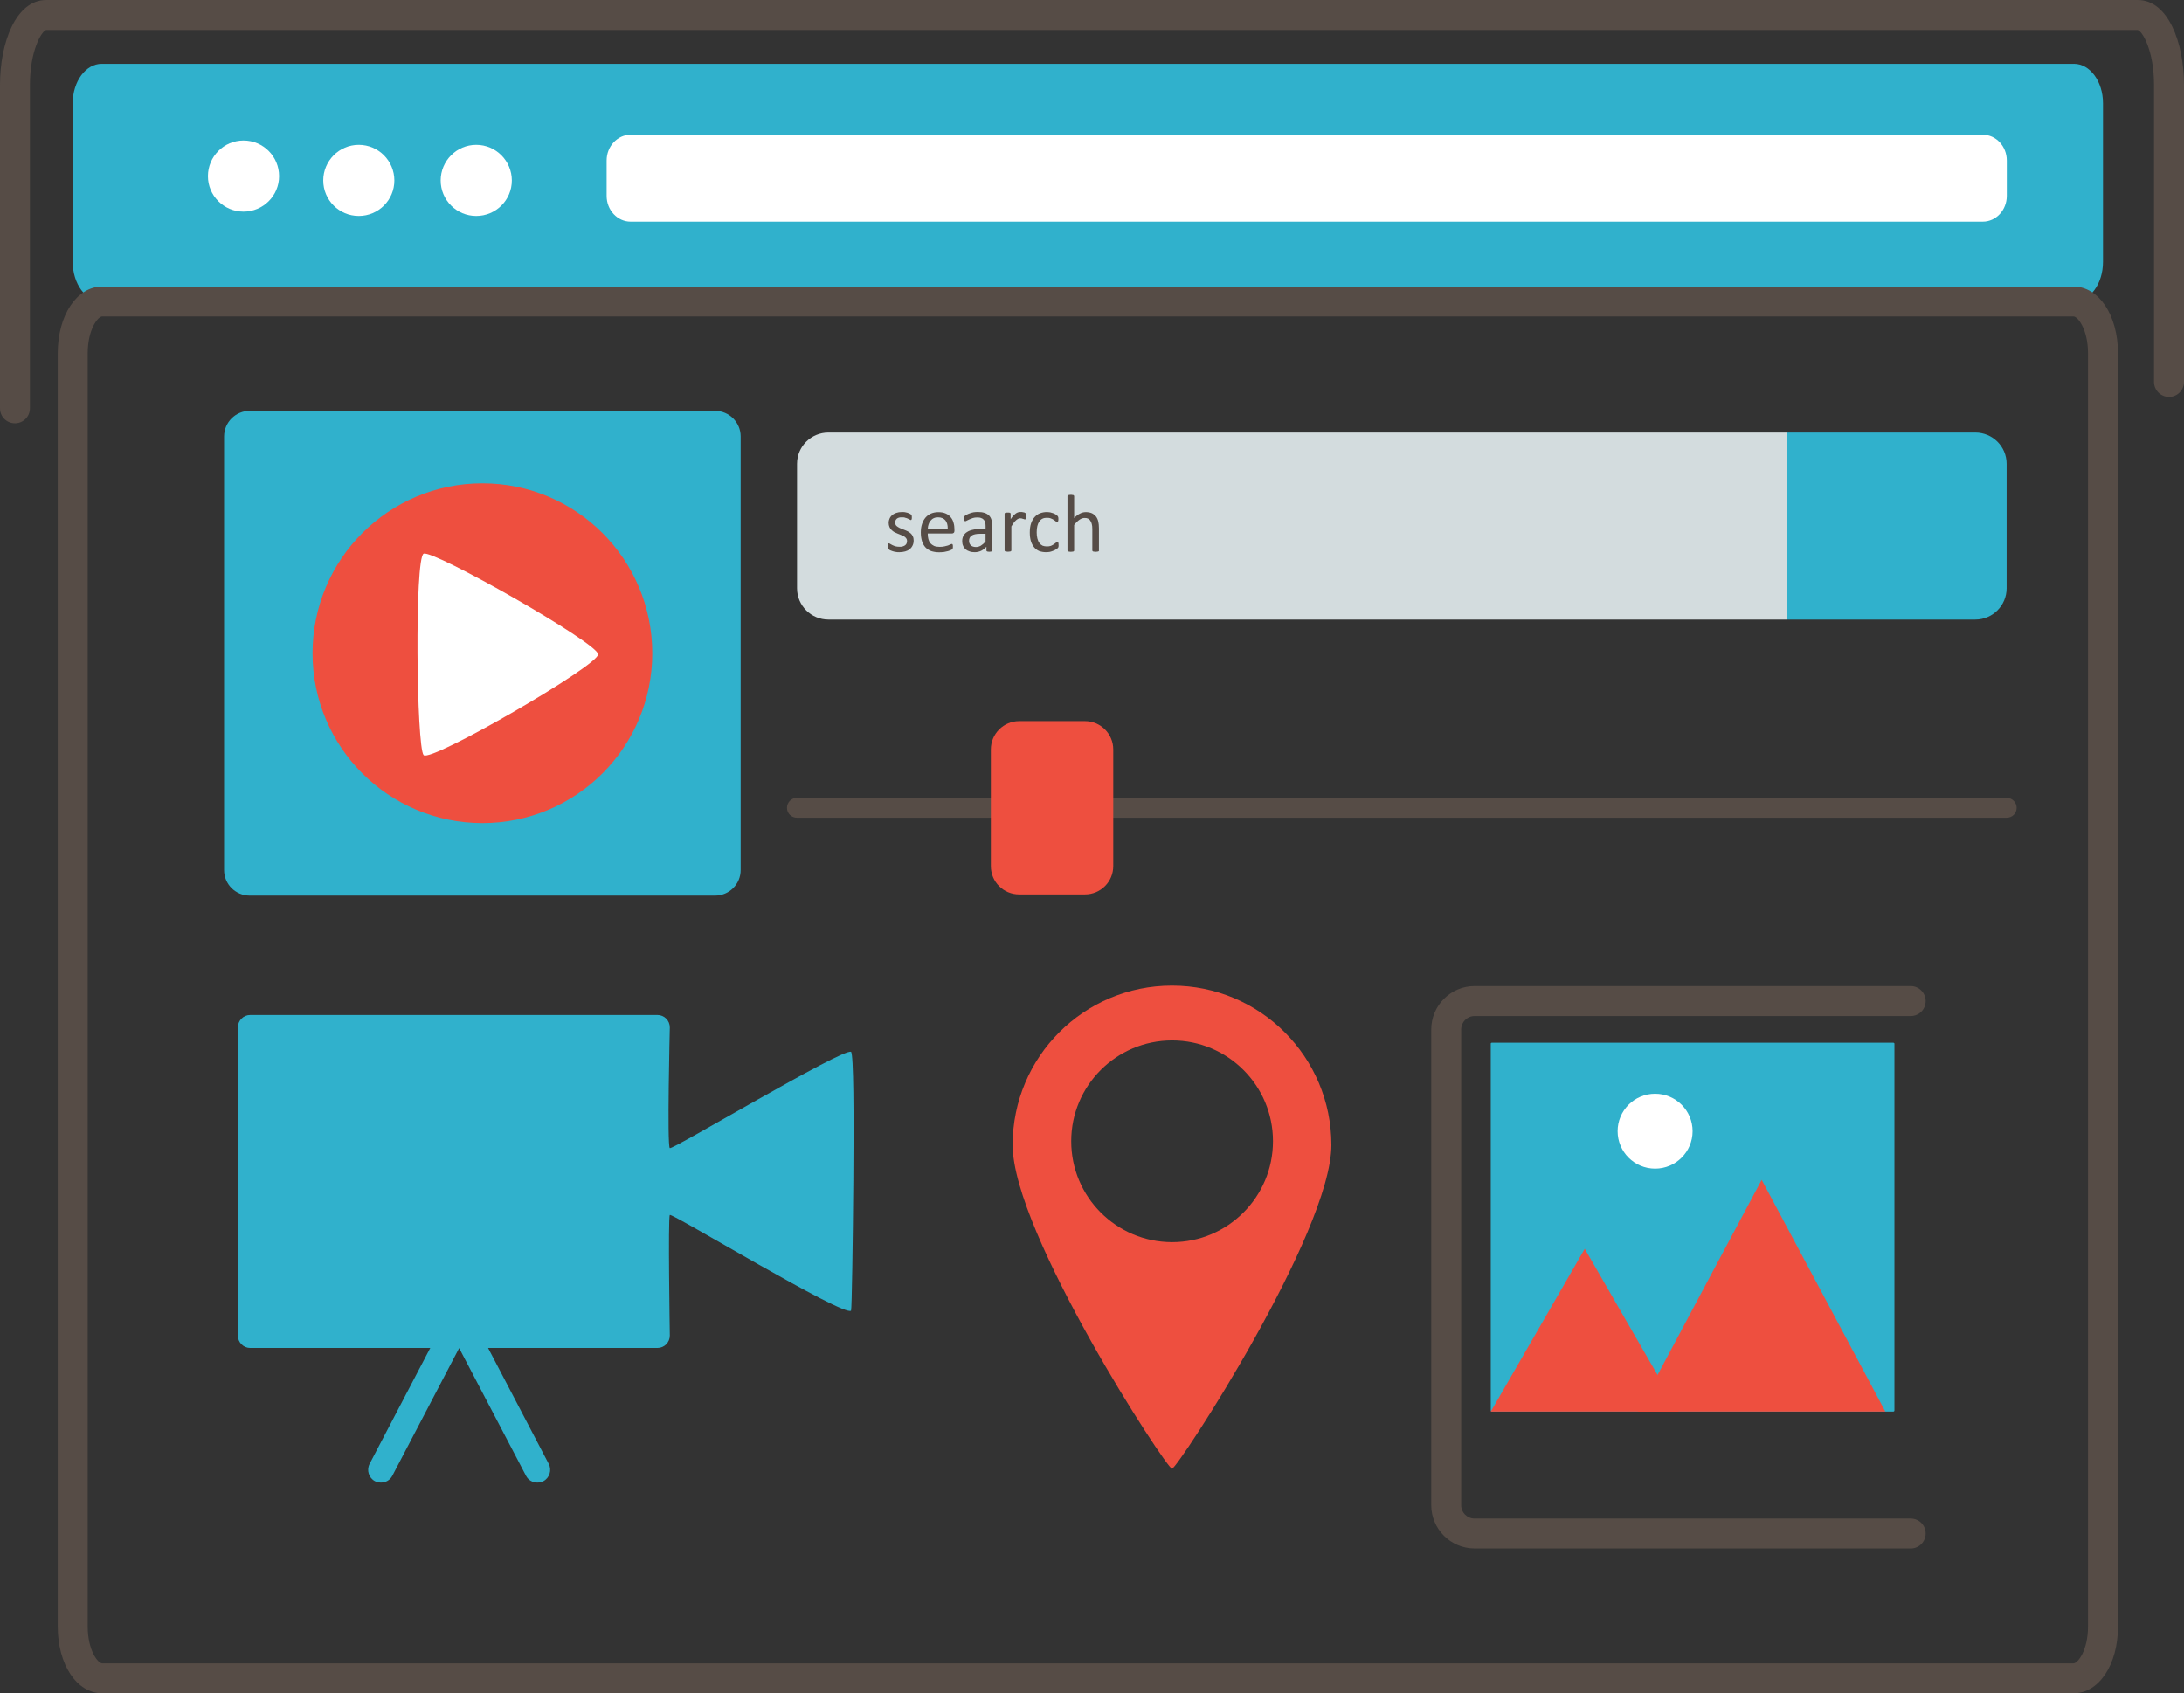 <?xml version="1.0" encoding="UTF-8" standalone="no"?> <!-- Created with Inkscape (http://www.inkscape.org/) --> <svg xmlns:dc="http://purl.org/dc/elements/1.1/" xmlns:cc="http://creativecommons.org/ns#" xmlns:rdf="http://www.w3.org/1999/02/22-rdf-syntax-ns#" xmlns:svg="http://www.w3.org/2000/svg" xmlns="http://www.w3.org/2000/svg" xmlns:sodipodi="http://sodipodi.sourceforge.net/DTD/sodipodi-0.dtd" xmlns:inkscape="http://www.inkscape.org/namespaces/inkscape" width="51.443mm" height="39.885mm" viewBox="0 0 51.443 39.885" version="1.1" id="svg2865" inkscape:version="0.92.4 (5da689c313, 2019-01-14)" sodipodi:docname="content-strategy.svg"><rect x="0" y="0" width="51.443" height="39.885" fill="#333333" stroke="none"/><defs id="defs2859"></defs><g inkscape:label="Layer 1" inkscape:groupmode="layer" id="layer1" transform="translate(255.531,8.009)"><path d="m -255.178,1.961 c -0.195,0 -0.353,-0.155 -0.353,-0.353 v -7.62 c 0,-0.991 0.374,-1.997 1.089,-1.997 h 49.265 c 0.715,0 1.089,1.005 1.089,1.997 v 6.999 c 0,0.194 -0.158,0.353 -0.353,0.353 -0.195,0 -0.353,-0.159 -0.353,-0.353 V -6.012 c 0,-0.794 -0.271,-1.263 -0.386,-1.291 h -49.263 c -0.113,0.028 -0.383,0.501 -0.383,1.291 v 7.62 c 0,0.198 -0.158,0.353 -0.353,0.353" style="fill:#564c46;fill-opacity:1;fill-rule:nonzero;stroke:none;stroke-width:0.035" id="path1838" inkscape:connector-curvature="0"></path><path d="m -238.085,12.484 c 0,0.335 -0.271,0.603 -0.605,0.603 h -10.958 c -0.334,0 -0.605,-0.268 -0.605,-0.603 V 2.271 c 0,-0.332 0.271,-0.603 0.605,-0.603 h 10.958 c 0.334,0 0.605,0.272 0.605,0.603 V 12.484" style="fill:#30b1cc;fill-opacity:1;fill-rule:nonzero;stroke:none;stroke-width:0.035" id="path1870" inkscape:connector-curvature="0"></path><path d="m -227.923,21.25 c -0.001,0 -0.002,0 -0.004,0 -1.31,-0.004 -2.372,-1.065 -2.372,-2.378 0,-1.309 1.062,-2.371 2.372,-2.374 0.001,0 0.003,0 0.004,0 1.312,0 2.376,1.062 2.376,2.374 0,1.312 -1.064,2.378 -2.376,2.378 z m 0,-6.043 c -0.001,0 -0.002,0 -0.004,0 v 0 c -2.072,0 -3.752,1.679 -3.752,3.754 0,2.071 3.626,7.624 3.752,7.624 v -0.004 c 0.001,0 0.003,0.004 0.004,0.004 0.127,0 3.752,-5.553 3.752,-7.624 0,-2.074 -1.68,-3.754 -3.752,-3.754" style="fill:#ee4f3f;fill-opacity:1;fill-rule:nonzero;stroke:none;stroke-width:0.035" id="path1872" inkscape:connector-curvature="0"></path><path d="m -246.825,26.472 c -0.077,0.148 -0.02,0.332 0.128,0.409 0.045,0.021 0.093,0.032 0.14,0.032 0.109,0 0.214,-0.057 0.268,-0.162 l 1.573,-3.006 1.574,3.006 c 0.054,0.106 0.159,0.162 0.268,0.162 0.047,0 0.095,-0.011 0.14,-0.032 0.148,-0.078 0.205,-0.261 0.128,-0.409 l -1.429,-2.731 h -1.361 l -1.429,2.731" style="fill:#30b1cc;fill-opacity:1;fill-rule:nonzero;stroke:none;stroke-width:0.035" id="path1874" inkscape:connector-curvature="0"></path><path d="m -235.485,16.767 c -0.199,-0.092 -4.201,2.311 -4.269,2.268 -0.068,-0.046 0,-2.843 0,-2.843 0,-0.162 -0.13,-0.293 -0.29,-0.293 h -9.594 c -0.16,0 -0.29,0.131 -0.29,0.293 l -0.004,3.609 0.004,3.648 c 0,0.162 0.13,0.293 0.29,0.293 h 4.242 1.361 3.991 c 0.16,0 0.29,-0.131 0.29,-0.293 0,0 -0.045,-2.783 0,-2.84 0.044,-0.053 4.114,2.417 4.269,2.254 0.018,-0.049 0.043,-1.619 0.054,-3.062 0.012,-1.549 0.007,-2.977 -0.054,-3.034" style="fill:#30b1cc;fill-opacity:1;fill-rule:nonzero;stroke:none;stroke-width:0.035" id="path1876" inkscape:connector-curvature="0"></path><path d="m -205.996,-1.839 c 0,0.515 -0.306,0.931 -0.683,0.931 h -46.457 c -0.376,0 -0.682,-0.416 -0.682,-0.931 V -5.578 c 0,-0.512 0.306,-0.928 0.682,-0.928 h 46.457 c 0.377,0 0.683,0.416 0.683,0.928 v 3.739" style="fill:#30b1cc;fill-opacity:1;fill-rule:nonzero;stroke:none;stroke-width:0.035" id="path1878" inkscape:connector-curvature="0"></path><path d="m -208.262,-3.395 c 0,0.335 -0.253,0.607 -0.565,0.607 h -31.85 c -0.312,0 -0.565,-0.272 -0.565,-0.607 v -0.833 c 0,-0.335 0.253,-0.607 0.565,-0.607 h 31.85 c 0.312,0 0.565,0.272 0.565,0.607 v 0.833" style="fill:#ffffff;fill-opacity:1;fill-rule:nonzero;stroke:none;stroke-width:0.035" id="path1880" inkscape:connector-curvature="0"></path><path d="m -248.957,-3.86 c 0,0.462 -0.375,0.836 -0.838,0.836 -0.463,0 -0.838,-0.374 -0.838,-0.836 0,-0.462 0.375,-0.84 0.838,-0.84 0.463,0 0.838,0.377 0.838,0.84" style="fill:#ffffff;fill-opacity:1;fill-rule:nonzero;stroke:none;stroke-width:0.035" id="path1882" inkscape:connector-curvature="0"></path><path d="m -246.242,-3.758 c 0,0.462 -0.375,0.836 -0.838,0.836 -0.462,0 -0.837,-0.374 -0.837,-0.836 0,-0.462 0.375,-0.84 0.837,-0.84 0.463,0 0.838,0.377 0.838,0.84" style="fill:#ffffff;fill-opacity:1;fill-rule:nonzero;stroke:none;stroke-width:0.035" id="path1884" inkscape:connector-curvature="0"></path><path d="m -243.475,-3.758 c 0,0.462 -0.375,0.836 -0.838,0.836 -0.463,0 -0.838,-0.374 -0.838,-0.836 0,-0.462 0.375,-0.84 0.838,-0.84 0.462,0 0.838,0.377 0.838,0.84" style="fill:#ffffff;fill-opacity:1;fill-rule:nonzero;stroke:none;stroke-width:0.035" id="path1886" inkscape:connector-curvature="0"></path><path d="m -240.167,7.379 c 0,2.208 -1.792,4 -4.001,4 -2.21,0 -4.001,-1.792 -4.001,-4 0,-2.212 1.791,-4.004 4.001,-4.004 2.209,0 4.001,1.792 4.001,4.004" style="fill:#ee4f3f;fill-opacity:1;fill-rule:nonzero;stroke:none;stroke-width:0.035" id="path1888" inkscape:connector-curvature="0"></path><path d="m -241.442,7.404 c -0.002,-0.265 -3.892,-2.473 -4.11,-2.371 -0.217,0.099 -0.169,4.568 0,4.745 0.169,0.176 4.112,-2.106 4.11,-2.374" style="fill:#ffffff;fill-opacity:1;fill-rule:nonzero;stroke:none;stroke-width:0.035" id="path1890" inkscape:connector-curvature="0"></path><path d="m -210.511,4.832 1.108,1.305 c 0.024,0.028 0.066,0.032 0.094,0.007 l 0.177,-0.152 c 0.029,-0.025 0.032,-0.067 0.008,-0.095 l -1.108,-1.302 c -0.038,0.046 -0.081,0.088 -0.129,0.131 -0.048,0.039 -0.098,0.074 -0.15,0.106" style="fill:#000000;fill-opacity:1;fill-rule:nonzero;stroke:none;stroke-width:0.035" id="path1892" inkscape:connector-curvature="0"></path><path d="m -210.357,4.448 c -0.037,0.049 -0.079,0.095 -0.127,0.134 -0.048,0.042 -0.1,0.074 -0.152,0.106 -0.359,0.191 -0.818,0.116 -1.093,-0.208 -0.315,-0.37 -0.27,-0.928 0.101,-1.245 0.371,-0.314 0.93,-0.268 1.245,0.102 0.275,0.325 0.276,0.79 0.026,1.111 z m -1.393,-1.355 c -0.45,0.381 -0.506,1.058 -0.123,1.51 0.343,0.402 0.921,0.49 1.361,0.229 0.052,-0.032 0.102,-0.067 0.15,-0.106 0.048,-0.042 0.091,-0.085 0.129,-0.131 0.328,-0.395 0.336,-0.977 -0.006,-1.379 -0.383,-0.452 -1.06,-0.508 -1.511,-0.123" style="fill:#000000;fill-opacity:1;fill-rule:nonzero;stroke:none;stroke-width:0.035" id="path1894" inkscape:connector-curvature="0"></path><path d="m -209.004,2.179 h -4.442 v 4.406 h 4.442 c 0.408,0 0.738,-0.332 0.738,-0.737 v -2.932 c 0,-0.409 -0.331,-0.737 -0.738,-0.737" style="fill:#30b1cc;fill-opacity:1;fill-rule:nonzero;stroke:none;stroke-width:0.035" id="path1896" inkscape:connector-curvature="0"></path><path d="m -236.019,2.179 c -0.407,0 -0.738,0.328 -0.738,0.737 v 2.932 c 0,0.406 0.331,0.737 0.738,0.737 h 22.572 v -4.406 h -22.572" style="fill:#d3dcde;fill-opacity:1;fill-rule:nonzero;stroke:none;stroke-width:0.035" id="path1898" inkscape:connector-curvature="0"></path><path d="m -234.01,4.723 c 0,0.042 -0.008,0.081 -0.025,0.116 -0.016,0.035 -0.039,0.064 -0.069,0.088 -0.03,0.025 -0.066,0.042 -0.107,0.053 -0.042,0.011 -0.087,0.018 -0.137,0.018 -0.031,0 -0.06,0 -0.088,-0.007 -0.028,-0.004 -0.053,-0.011 -0.074,-0.018 -0.022,-0.007 -0.041,-0.014 -0.056,-0.021 -0.015,-0.011 -0.026,-0.018 -0.034,-0.025 -0.007,-0.004 -0.012,-0.014 -0.015,-0.025 -0.003,-0.011 -0.005,-0.028 -0.005,-0.049 0,-0.011 7.1e-4,-0.021 0.002,-0.028 0.001,-0.011 0.003,-0.014 0.005,-0.021 0.002,-0.004 0.005,-0.007 0.008,-0.011 0.004,-0.004 0.007,-0.004 0.012,-0.004 0.007,0 0.017,0.004 0.031,0.014 0.014,0.007 0.031,0.018 0.051,0.028 0.02,0.011 0.044,0.018 0.071,0.028 0.028,0.007 0.059,0.011 0.095,0.011 0.027,0 0.051,0 0.073,-0.007 0.022,-0.007 0.041,-0.014 0.056,-0.025 0.016,-0.011 0.028,-0.025 0.037,-0.042 0.008,-0.018 0.013,-0.039 0.013,-0.064 0,-0.025 -0.006,-0.042 -0.019,-0.06 -0.012,-0.018 -0.029,-0.032 -0.049,-0.046 -0.021,-0.011 -0.043,-0.021 -0.069,-0.032 -0.025,-0.011 -0.052,-0.021 -0.079,-0.032 -0.027,-0.011 -0.054,-0.025 -0.079,-0.035 -0.026,-0.014 -0.049,-0.032 -0.07,-0.053 -0.021,-0.018 -0.037,-0.042 -0.049,-0.071 -0.012,-0.028 -0.019,-0.06 -0.019,-0.099 0,-0.032 0.007,-0.067 0.02,-0.095 0.013,-0.032 0.033,-0.06 0.059,-0.081 0.026,-0.025 0.059,-0.042 0.098,-0.056 0.04,-0.014 0.085,-0.021 0.138,-0.021 0.023,0 0.046,0 0.069,0.004 0.023,0.004 0.044,0.011 0.062,0.014 0.019,0.007 0.035,0.014 0.048,0.021 0.013,0.007 0.023,0.011 0.03,0.018 0.007,0.004 0.011,0.007 0.013,0.014 0.002,0.004 0.004,0.007 0.005,0.011 0.001,0.007 0.002,0.011 0.003,0.018 7.1e-4,0.007 0.001,0.018 0.001,0.028 0,0.011 -7.2e-4,0.018 -0.001,0.028 -0.001,0.007 -0.003,0.014 -0.005,0.018 -0.002,0.007 -0.005,0.011 -0.008,0.011 -0.003,0.004 -0.007,0.004 -0.011,0.004 -0.006,0 -0.014,-0.004 -0.025,-0.011 -0.011,-0.007 -0.025,-0.014 -0.042,-0.021 -0.017,-0.007 -0.037,-0.018 -0.061,-0.021 -0.023,-0.011 -0.05,-0.011 -0.08,-0.011 -0.027,0 -0.05,0 -0.071,0.007 -0.02,0.007 -0.037,0.014 -0.05,0.025 -0.013,0.014 -0.023,0.025 -0.03,0.042 -0.007,0.014 -0.01,0.032 -0.01,0.049 0,0.025 0.007,0.046 0.019,0.064 0.013,0.014 0.029,0.032 0.05,0.042 0.02,0.014 0.044,0.025 0.07,0.035 0.026,0.011 0.053,0.021 0.08,0.032 0.027,0.011 0.054,0.021 0.08,0.035 0.026,0.014 0.05,0.032 0.07,0.049 0.021,0.018 0.037,0.042 0.049,0.071 0.013,0.025 0.019,0.056 0.019,0.095" style="fill:#564c46;fill-opacity:1;fill-rule:nonzero;stroke:none;stroke-width:0.035" id="path1900" inkscape:connector-curvature="0"></path><path d="m -233.208,4.441 c 0.002,-0.081 -0.017,-0.148 -0.055,-0.194 -0.039,-0.046 -0.097,-0.071 -0.173,-0.071 -0.039,0 -0.074,0.007 -0.103,0.021 -0.03,0.014 -0.054,0.035 -0.074,0.06 -0.02,0.021 -0.035,0.049 -0.046,0.085 -0.011,0.032 -0.017,0.064 -0.018,0.099 z m 0.159,0.049 c 0,0.025 -0.006,0.042 -0.019,0.053 -0.012,0.011 -0.027,0.014 -0.043,0.014 h -0.568 c 0,0.049 0.005,0.092 0.015,0.131 0.01,0.039 0.026,0.071 0.048,0.099 0.023,0.025 0.052,0.046 0.088,0.064 0.036,0.014 0.08,0.021 0.132,0.021 0.041,0 0.078,-0.004 0.11,-0.011 0.032,-0.007 0.06,-0.014 0.083,-0.021 0.023,-0.011 0.043,-0.018 0.058,-0.025 0.015,-0.007 0.026,-0.011 0.034,-0.011 0.004,0 0.008,0.004 0.012,0.004 0.003,0.004 0.006,0.007 0.008,0.011 0.002,0.004 0.003,0.011 0.004,0.018 0.001,0.011 0.001,0.018 0.001,0.032 0,0.007 -3.4e-4,0.014 -0.001,0.021 -3.4e-4,0.007 -0.001,0.011 -0.002,0.014 -7.1e-4,0.007 -0.002,0.011 -0.005,0.014 -0.002,0.004 -0.005,0.007 -0.008,0.011 -0.004,0.004 -0.014,0.011 -0.031,0.018 -0.017,0.007 -0.04,0.018 -0.067,0.025 -0.028,0.007 -0.059,0.014 -0.095,0.021 -0.036,0.004 -0.075,0.007 -0.116,0.007 -0.071,0 -0.133,-0.011 -0.186,-0.028 -0.053,-0.021 -0.098,-0.049 -0.135,-0.088 -0.036,-0.039 -0.064,-0.088 -0.082,-0.148 -0.018,-0.056 -0.028,-0.127 -0.028,-0.205 0,-0.074 0.01,-0.141 0.029,-0.198 0.019,-0.06 0.047,-0.109 0.083,-0.152 0.036,-0.042 0.08,-0.074 0.131,-0.095 0.051,-0.021 0.108,-0.032 0.171,-0.032 0.067,0 0.125,0.011 0.173,0.032 0.048,0.021 0.087,0.049 0.117,0.088 0.031,0.035 0.053,0.078 0.067,0.131 0.015,0.049 0.021,0.099 0.021,0.155 v 0.032" style="fill:#564c46;fill-opacity:1;fill-rule:nonzero;stroke:none;stroke-width:0.035" id="path1902" inkscape:connector-curvature="0"></path><path d="m -232.317,4.564 h -0.135 c -0.043,0 -0.081,0.004 -0.113,0.011 -0.032,0.007 -0.059,0.018 -0.08,0.032 -0.021,0.014 -0.036,0.032 -0.046,0.053 -0.01,0.021 -0.015,0.042 -0.015,0.071 0,0.042 0.014,0.078 0.043,0.106 0.028,0.025 0.068,0.039 0.119,0.039 0.042,0 0.08,-0.011 0.116,-0.032 0.035,-0.021 0.072,-0.053 0.111,-0.095 z m 0.157,0.395 c 0,0.007 -0.003,0.011 -0.008,0.014 -0.005,0.007 -0.012,0.007 -0.021,0.011 -0.009,0 -0.022,0.004 -0.039,0.004 -0.017,0 -0.03,-0.004 -0.04,-0.004 -0.01,-0.004 -0.017,-0.004 -0.022,-0.011 -0.005,-0.004 -0.006,-0.007 -0.006,-0.014 v -0.088 c -0.038,0.039 -0.08,0.071 -0.126,0.095 -0.047,0.021 -0.095,0.032 -0.147,0.032 -0.045,0 -0.086,-0.004 -0.123,-0.018 -0.037,-0.011 -0.068,-0.028 -0.094,-0.049 -0.026,-0.025 -0.046,-0.049 -0.06,-0.085 -0.015,-0.032 -0.021,-0.067 -0.021,-0.109 0,-0.049 0.01,-0.092 0.03,-0.127 0.02,-0.035 0.048,-0.067 0.085,-0.088 0.037,-0.025 0.082,-0.042 0.136,-0.053 0.054,-0.014 0.114,-0.018 0.181,-0.018 h 0.119 v -0.067 c 0,-0.035 -0.003,-0.064 -0.01,-0.088 -0.007,-0.028 -0.018,-0.049 -0.034,-0.064 -0.015,-0.018 -0.036,-0.032 -0.061,-0.039 -0.025,-0.011 -0.055,-0.014 -0.092,-0.014 -0.039,0 -0.074,0.004 -0.104,0.014 -0.031,0.011 -0.059,0.021 -0.082,0.032 -0.023,0.011 -0.043,0.021 -0.059,0.028 -0.015,0.011 -0.027,0.014 -0.035,0.014 -0.005,0 -0.01,0 -0.013,-0.004 -0.004,0 -0.007,-0.004 -0.01,-0.011 -0.003,-0.004 -0.005,-0.011 -0.006,-0.021 -10e-4,-0.007 -0.002,-0.014 -0.002,-0.025 0,-0.018 7.1e-4,-0.028 0.003,-0.039 0.002,-0.007 0.008,-0.018 0.016,-0.025 0.009,-0.011 0.024,-0.018 0.044,-0.028 0.021,-0.014 0.045,-0.021 0.073,-0.032 0.027,-0.011 0.057,-0.018 0.09,-0.025 0.033,-0.004 0.065,-0.007 0.098,-0.007 0.062,0 0.115,0.007 0.158,0.021 0.043,0.014 0.079,0.035 0.105,0.06 0.027,0.028 0.047,0.06 0.059,0.102 0.012,0.039 0.018,0.088 0.018,0.141 v 0.582" style="fill:#564c46;fill-opacity:1;fill-rule:nonzero;stroke:none;stroke-width:0.035" id="path1904" inkscape:connector-curvature="0"></path><path d="m -231.366,4.151 c 0,0.014 -3.5e-4,0.025 -0.001,0.035 -3.5e-4,0.011 -0.002,0.018 -0.003,0.021 -0.002,0.007 -0.005,0.011 -0.007,0.014 -0.003,0.004 -0.007,0.004 -0.012,0.004 -0.005,0 -0.011,0 -0.018,-0.004 -0.007,-0.004 -0.016,-0.007 -0.025,-0.007 -0.009,-0.004 -0.02,-0.007 -0.031,-0.011 -0.012,0 -0.024,-0.004 -0.037,-0.004 -0.016,0 -0.032,0.004 -0.047,0.011 -0.015,0.007 -0.031,0.018 -0.048,0.032 -0.017,0.014 -0.035,0.035 -0.053,0.056 -0.018,0.025 -0.039,0.056 -0.061,0.092 v 0.564 c 0,0.007 -0.001,0.011 -0.004,0.014 -0.003,0.004 -0.007,0.007 -0.013,0.011 -0.006,0 -0.014,0.004 -0.024,0.004 -0.01,0 -0.023,0.004 -0.04,0.004 -0.015,0 -0.028,-0.004 -0.038,-0.004 -0.01,0 -0.018,-0.004 -0.025,-0.004 -0.006,-0.004 -0.01,-0.007 -0.012,-0.011 -0.002,-0.004 -0.003,-0.007 -0.003,-0.014 v -0.861 c 0,-0.004 7.1e-4,-0.011 0.003,-0.014 0.002,-0.004 0.006,-0.007 0.012,-0.007 0.006,-0.004 0.013,-0.007 0.022,-0.007 0.009,0 0.021,0 0.035,0 0.014,0 0.026,0 0.035,0 0.009,0 0.017,0.004 0.021,0.007 0.005,0 0.009,0.004 0.011,0.007 0.002,0.004 0.003,0.011 0.003,0.014 v 0.127 c 0.024,-0.035 0.046,-0.064 0.067,-0.085 0.021,-0.021 0.04,-0.039 0.059,-0.053 0.018,-0.011 0.037,-0.021 0.055,-0.025 0.018,-0.004 0.036,-0.007 0.055,-0.007 0.008,0 0.018,0 0.028,0 0.011,0.004 0.021,0.004 0.033,0.007 0.011,0 0.021,0.004 0.031,0.007 0.009,0.004 0.015,0.007 0.019,0.011 0.004,0.004 0.006,0.007 0.008,0.007 10e-4,0.004 0.002,0.007 0.003,0.014 0.001,0.004 0.002,0.011 0.002,0.018 3.4e-4,0.011 3.4e-4,0.021 3.4e-4,0.035" style="fill:#564c46;fill-opacity:1;fill-rule:nonzero;stroke:none;stroke-width:0.035" id="path1906" inkscape:connector-curvature="0"></path><path d="m -230.596,4.825 c 0,0.011 -3.5e-4,0.021 -0.001,0.028 -7.2e-4,0.007 -0.001,0.014 -0.003,0.021 -0.002,0.004 -0.004,0.011 -0.006,0.014 -0.002,0.004 -0.007,0.011 -0.015,0.018 -0.008,0.007 -0.021,0.018 -0.041,0.028 -0.019,0.014 -0.041,0.025 -0.065,0.032 -0.024,0.011 -0.05,0.018 -0.078,0.025 -0.028,0.004 -0.058,0.007 -0.087,0.007 -0.062,0 -0.117,-0.011 -0.164,-0.028 -0.048,-0.021 -0.088,-0.053 -0.12,-0.092 -0.032,-0.039 -0.057,-0.088 -0.074,-0.145 -0.017,-0.056 -0.025,-0.123 -0.025,-0.198 0,-0.085 0.01,-0.159 0.031,-0.219 0.021,-0.06 0.049,-0.109 0.085,-0.148 0.036,-0.039 0.078,-0.071 0.127,-0.088 0.049,-0.018 0.102,-0.028 0.158,-0.028 0.028,0 0.054,0.004 0.08,0.007 0.026,0.007 0.049,0.014 0.071,0.021 0.021,0.007 0.041,0.018 0.058,0.028 0.017,0.011 0.029,0.021 0.037,0.028 0.007,0.007 0.013,0.014 0.015,0.018 0.003,0.004 0.005,0.011 0.007,0.018 0.002,0.004 0.004,0.011 0.004,0.018 3.4e-4,0.011 7.1e-4,0.018 7.1e-4,0.032 0,0.025 -0.003,0.042 -0.008,0.049 -0.006,0.011 -0.013,0.018 -0.021,0.018 -0.009,0 -0.021,-0.007 -0.033,-0.018 -0.012,-0.011 -0.028,-0.021 -0.047,-0.035 -0.019,-0.011 -0.042,-0.025 -0.07,-0.035 -0.027,-0.011 -0.059,-0.014 -0.096,-0.014 -0.076,0 -0.134,0.028 -0.175,0.088 -0.04,0.056 -0.061,0.141 -0.061,0.254 0,0.053 0.005,0.102 0.016,0.145 0.011,0.042 0.026,0.078 0.047,0.106 0.02,0.028 0.045,0.049 0.075,0.064 0.03,0.011 0.064,0.018 0.102,0.018 0.036,0 0.068,-0.004 0.096,-0.014 0.028,-0.014 0.051,-0.025 0.071,-0.039 0.02,-0.014 0.037,-0.028 0.051,-0.039 0.014,-0.011 0.024,-0.018 0.032,-0.018 0.004,0 0.008,0.004 0.011,0.007 0.004,0 0.006,0.004 0.008,0.011 0.002,0.007 0.004,0.014 0.005,0.025 0.001,0.007 0.001,0.018 0.001,0.032" style="fill:#564c46;fill-opacity:1;fill-rule:nonzero;stroke:none;stroke-width:0.035" id="path1908" inkscape:connector-curvature="0"></path><path d="m -229.644,4.956 c 0,0.007 -0.001,0.011 -0.004,0.014 -0.002,0.004 -0.007,0.007 -0.013,0.011 -0.006,0 -0.013,0.004 -0.024,0.004 -0.01,0 -0.023,0.004 -0.038,0.004 -0.016,0 -0.029,-0.004 -0.039,-0.004 -0.01,0 -0.018,-0.004 -0.024,-0.004 -0.006,-0.004 -0.01,-0.007 -0.012,-0.011 -0.003,-0.004 -0.004,-0.007 -0.004,-0.014 v -0.504 c 0,-0.049 -0.004,-0.088 -0.012,-0.116 -0.007,-0.032 -0.019,-0.056 -0.034,-0.078 -0.015,-0.025 -0.034,-0.039 -0.057,-0.053 -0.023,-0.011 -0.05,-0.014 -0.081,-0.014 -0.04,0 -0.079,0.014 -0.119,0.042 -0.04,0.028 -0.081,0.067 -0.125,0.123 v 0.6 c 0,0.007 -0.001,0.011 -0.004,0.014 -0.002,0.004 -0.007,0.007 -0.012,0.011 -0.006,0 -0.014,0.004 -0.024,0.004 -0.01,0 -0.023,0.004 -0.039,0.004 -0.015,0 -0.028,-0.004 -0.038,-0.004 -0.01,0 -0.018,-0.004 -0.024,-0.004 -0.006,-0.004 -0.01,-0.007 -0.012,-0.011 -0.002,-0.004 -0.004,-0.007 -0.004,-0.014 v -1.277 c 0,-0.007 0.001,-0.011 0.004,-0.014 0.002,-0.004 0.006,-0.007 0.012,-0.011 0.006,-0.004 0.015,-0.004 0.024,-0.004 0.01,-0.004 0.023,-0.004 0.038,-0.004 0.016,0 0.029,0 0.039,0.004 0.01,0 0.018,0 0.024,0.004 0.006,0.004 0.01,0.007 0.012,0.011 0.002,0.004 0.004,0.007 0.004,0.014 v 0.515 c 0.045,-0.049 0.091,-0.085 0.137,-0.106 0.046,-0.025 0.092,-0.035 0.139,-0.035 0.058,0 0.105,0.011 0.145,0.028 0.039,0.021 0.071,0.046 0.095,0.078 0.024,0.032 0.042,0.071 0.052,0.116 0.01,0.042 0.016,0.095 0.016,0.159 v 0.522" style="fill:#564c46;fill-opacity:1;fill-rule:nonzero;stroke:none;stroke-width:0.035" id="path1910" inkscape:connector-curvature="0"></path><path d="m -232.193,11.253 h -4.565 c -0.13,0 -0.236,-0.102 -0.236,-0.233 0,-0.131 0.105,-0.236 0.236,-0.236 h 4.565 c 0.13,0 0.235,0.106 0.235,0.236 0,0.131 -0.105,0.233 -0.235,0.233" style="fill:#564c46;fill-opacity:1;fill-rule:nonzero;stroke:none;stroke-width:0.035" id="path1912" inkscape:connector-curvature="0"></path><path d="m -208.266,11.253 h -21.042 c -0.13,0 -0.235,-0.102 -0.235,-0.233 0,-0.131 0.105,-0.236 0.235,-0.236 h 21.042 c 0.13,0 0.236,0.106 0.236,0.236 0,0.131 -0.105,0.233 -0.236,0.233" style="fill:#564c46;fill-opacity:1;fill-rule:nonzero;stroke:none;stroke-width:0.035" id="path1914" inkscape:connector-curvature="0"></path><path d="m -229.309,12.392 c 0,0.37 -0.299,0.667 -0.667,0.667 h -1.549 c -0.369,0 -0.667,-0.296 -0.667,-0.667 V 9.644 c 0,-0.367 0.299,-0.667 0.667,-0.667 h 1.549 c 0.369,0 0.667,0.3 0.667,0.667 V 12.392" style="fill:#ee4f3f;fill-opacity:1;fill-rule:nonzero;stroke:none;stroke-width:0.035" id="path1916" inkscape:connector-curvature="0"></path><path d="m -210.526,28.465 h -10.273 c -0.562,0 -1.02,-0.459 -1.02,-1.02 V 16.241 c 0,-0.564 0.458,-1.023 1.02,-1.023 h 10.273 c 0.195,0 0.353,0.159 0.353,0.353 0,0.198 -0.158,0.353 -0.353,0.353 h -10.273 c -0.173,0 -0.315,0.141 -0.315,0.318 v 11.204 c 0,0.173 0.141,0.314 0.315,0.314 h 10.273 c 0.195,0 0.353,0.155 0.353,0.353 0,0.194 -0.158,0.353 -0.353,0.353" style="fill:#564c46;fill-opacity:1;fill-rule:nonzero;stroke:none;stroke-width:0.035" id="path1918" inkscape:connector-curvature="0"></path><path d="m -210.909,25.216 c 0,0.014 -0.012,0.025 -0.028,0.025 h -9.453 c -0.015,0 -0.027,-0.011 -0.027,-0.025 v -8.643 c 0,-0.011 0.012,-0.021 0.027,-0.021 h 9.453 c 0.015,0 0.028,0.011 0.028,0.021 v 8.643" style="fill:#30b1cc;fill-opacity:1;fill-rule:nonzero;stroke:none;stroke-width:0.035" id="path1920" inkscape:connector-curvature="0"></path><path d="m -215.663,18.636 c 0,0.487 -0.395,0.882 -0.883,0.882 -0.488,0 -0.883,-0.395 -0.883,-0.882 0,-0.487 0.395,-0.882 0.883,-0.882 0.488,0 0.883,0.395 0.883,0.882" style="fill:#ffffff;fill-opacity:1;fill-rule:nonzero;stroke:none;stroke-width:0.035" id="path1922" inkscape:connector-curvature="0"></path><path d="m -218.203,21.406 1.106,1.919 1.107,1.916 h -4.426 l 1.106,-1.916 1.107,-1.919" style="fill:#ee4f3f;fill-opacity:1;fill-rule:nonzero;stroke:none;stroke-width:0.035" id="path1924" inkscape:connector-curvature="0"></path><path d="m -214.035,19.783 1.456,2.727 1.456,2.731 h -5.825 l 1.456,-2.731 1.456,-2.727" style="fill:#ee4f3f;fill-opacity:1;fill-rule:nonzero;stroke:none;stroke-width:0.035" id="path1926" inkscape:connector-curvature="0"></path><path d="m -253.124,-0.555 c -0.099,0 -0.341,0.303 -0.341,0.868 V 30.303 c 0,0.564 0.242,0.868 0.341,0.868 h 46.434 c 0.099,0 0.341,-0.303 0.341,-0.868 V 0.313 c 0,-0.564 -0.242,-0.868 -0.341,-0.868 z m 46.434,32.431 h -46.434 c -0.597,0 -1.047,-0.674 -1.047,-1.573 V 0.313 c 0,-0.896 0.45,-1.573 1.047,-1.573 h 46.434 c 0.597,0 1.047,0.677 1.047,1.573 V 30.303 c 0,0.9 -0.45,1.573 -1.047,1.573" style="fill:#564c46;fill-opacity:1;fill-rule:nonzero;stroke:none;stroke-width:0.035" id="path1988" inkscape:connector-curvature="0"></path></g></svg> 